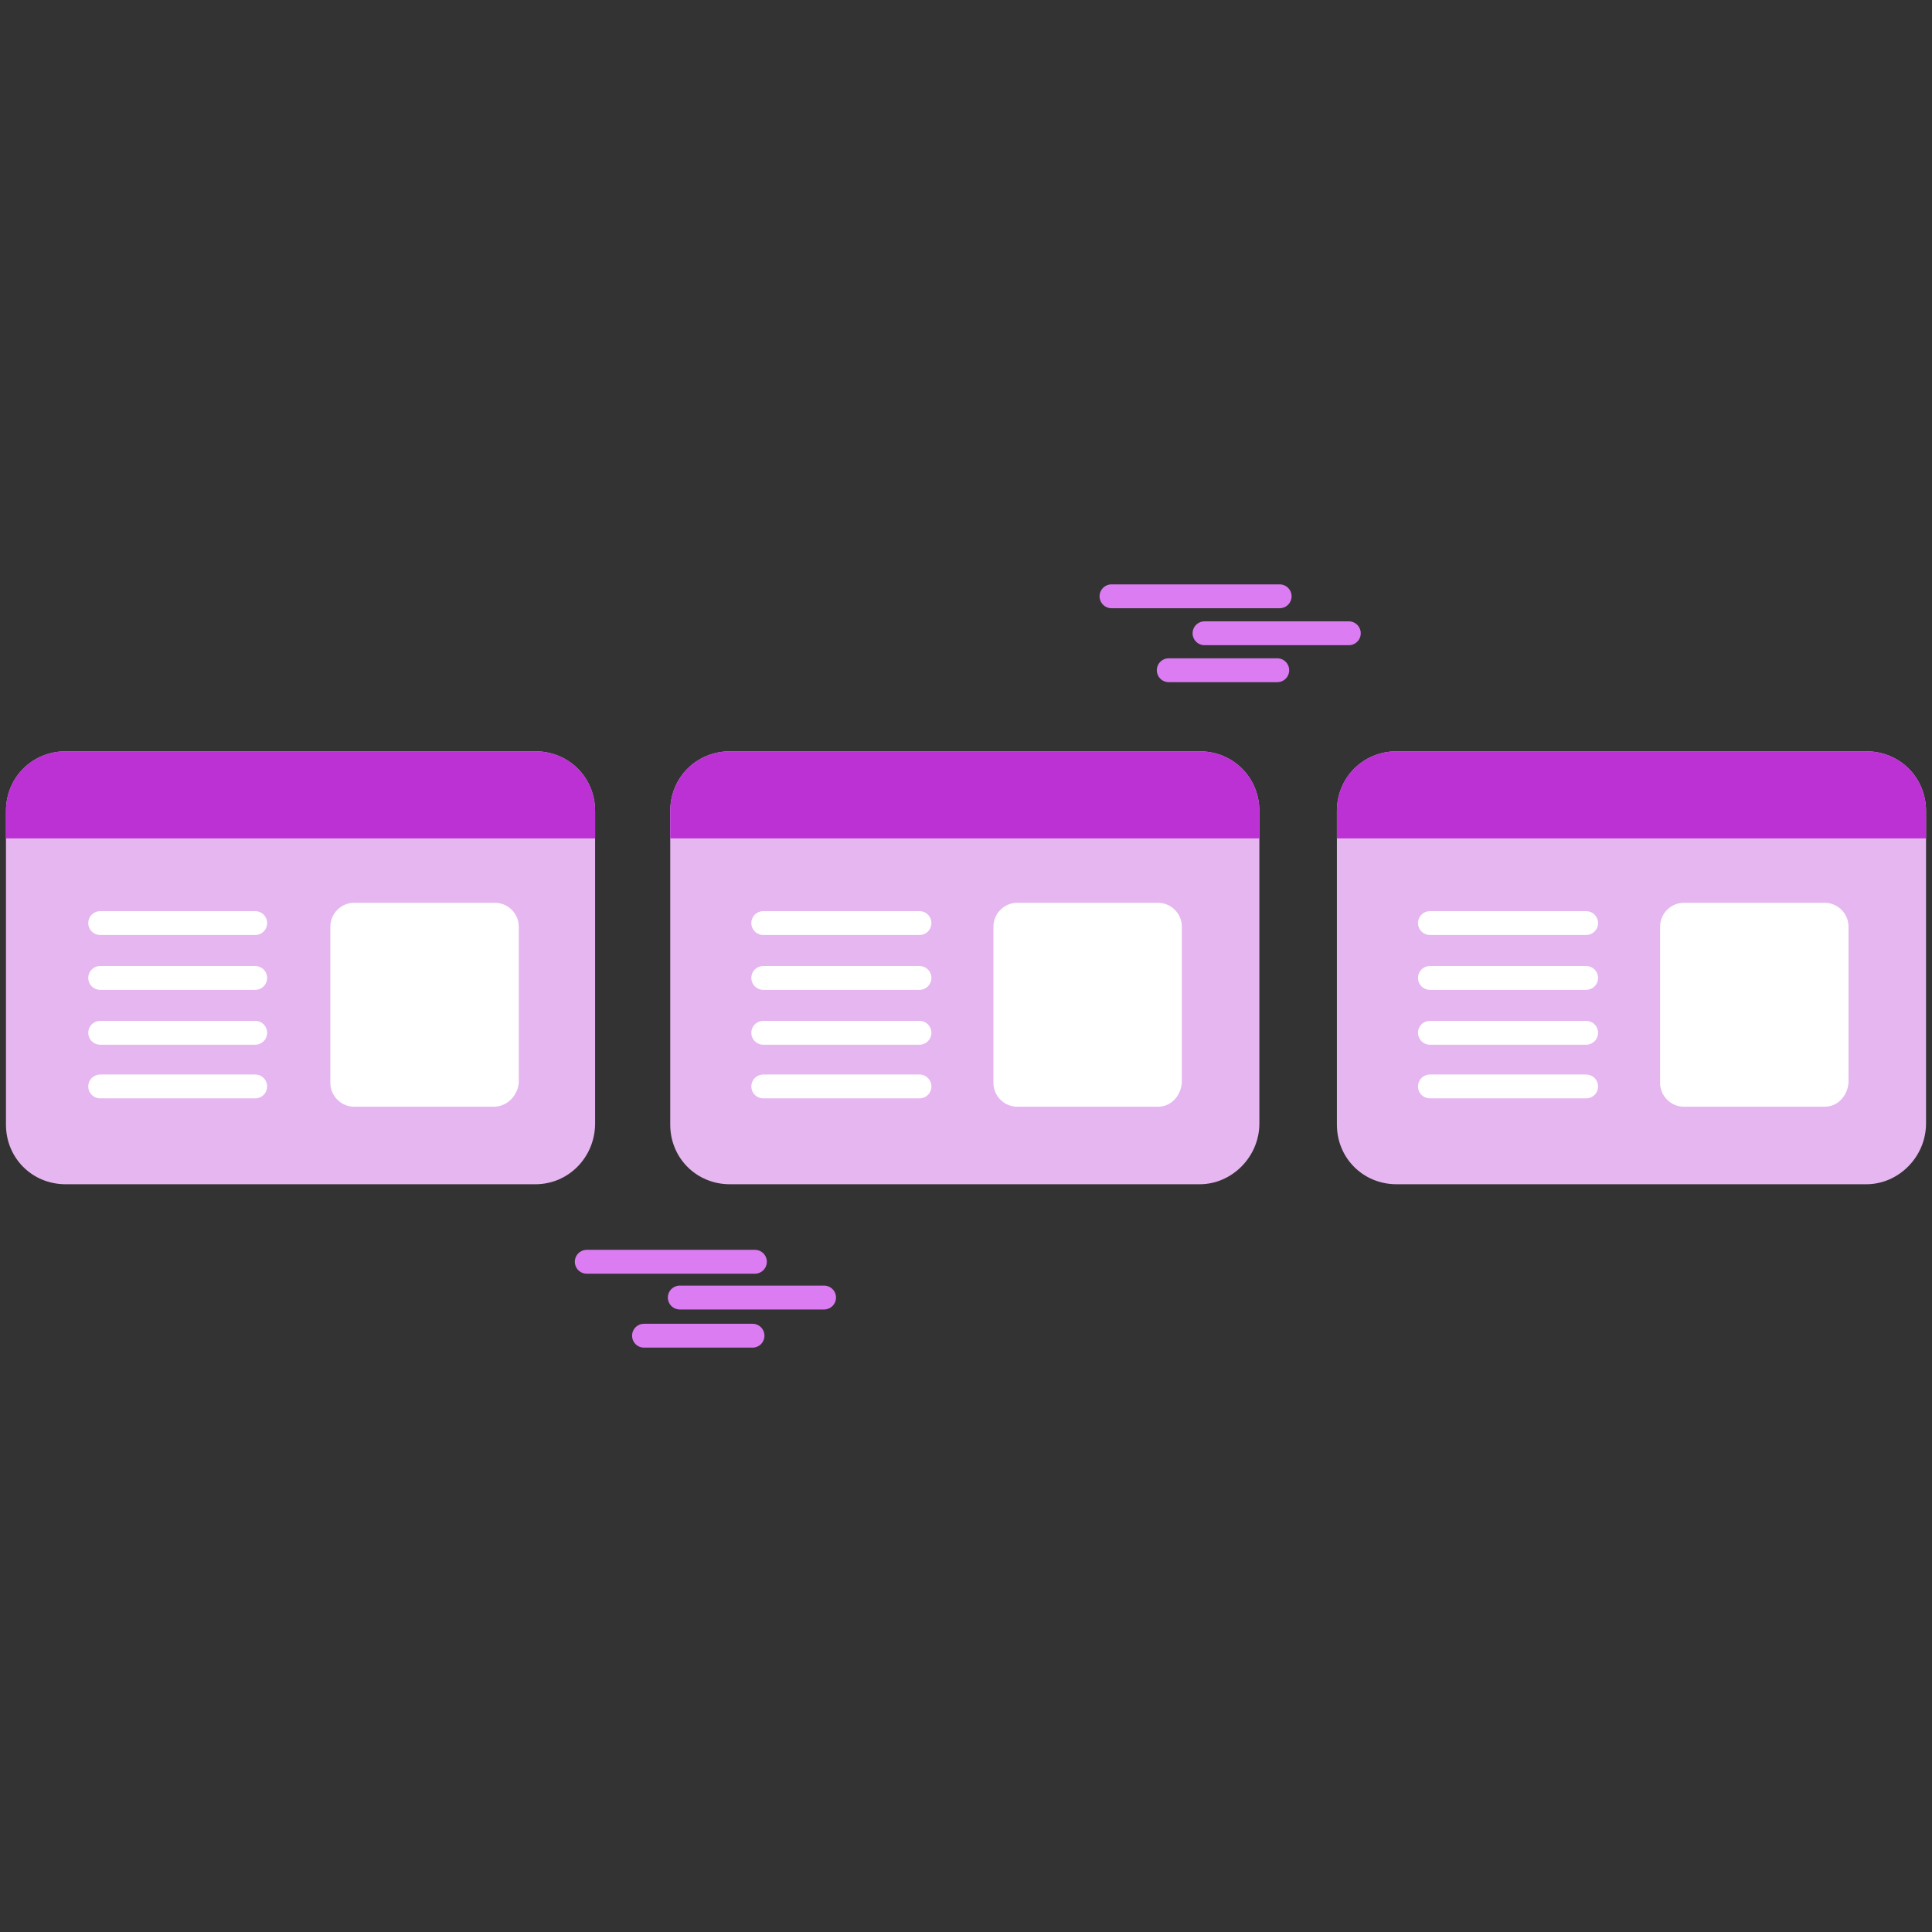 <?xml version="1.0" encoding="utf-8"?>
<!-- Generator: Adobe Illustrator 27.4.1, SVG Export Plug-In . SVG Version: 6.00 Build 0)  -->
<svg version="1.1" id="レイヤー_2" xmlns="http://www.w3.org/2000/svg" xmlns:xlink="http://www.w3.org/1999/xlink" x="0px"
	 y="0px" viewBox="0 0 162 162" style="enable-background:new 0 0 162 162;" xml:space="preserve">
<rect x="0" y="0" width="162" height="162" fill="#333333" stroke="none"/>
<style type="text/css">
	.st0{fill:#E5B6EF;}
	.st1{fill:#BB31D3;}
	.st2{fill:none;stroke:#FFFFFF;stroke-width:2;stroke-linecap:round;stroke-miterlimit:10;}
	.st3{fill:#FFFFFF;}
	.st4{fill:none;stroke:#DB7CF2;stroke-width:2;stroke-linecap:round;stroke-linejoin:round;stroke-miterlimit:10;}
</style>
<g>
	<path class="st0" d="M100.6,99.3H61.2c-2.8,0-5-2.2-5-5V68c0-2.8,2.2-5,5-5h39.4c2.8,0,5,2.2,5,5v26.2
		C105.6,97,103.3,99.3,100.6,99.3z"/>
	<path class="st1" d="M105.6,70.3H56.2V68c0-2.8,2.2-5,5-5h39.4c2.8,0,5,2.2,5,5V70.3z"/>
	<line class="st2" x1="64" y1="77.4" x2="77.1" y2="77.4"/>
	<line class="st2" x1="64" y1="82" x2="77.1" y2="82"/>
	<line class="st2" x1="64" y1="86.6" x2="77.1" y2="86.6"/>
	<line class="st2" x1="64" y1="91.1" x2="77.1" y2="91.1"/>
	<path class="st3" d="M97.1,92.8H85.3c-1.1,0-2-0.9-2-2V77.7c0-1.1,0.9-2,2-2h11.8c1.1,0,2,0.9,2,2v13.1
		C99,91.9,98.2,92.8,97.1,92.8z"/>
</g>
<g>
	<path class="st0" d="M156.5,99.3h-39.4c-2.8,0-5-2.2-5-5V68c0-2.8,2.2-5,5-5h39.4c2.8,0,5,2.2,5,5v26.2
		C161.5,97,159.2,99.3,156.5,99.3z"/>
	<path class="st1" d="M161.5,70.3h-49.4V68c0-2.8,2.2-5,5-5h39.4c2.8,0,5,2.2,5,5V70.3z"/>
	<line class="st2" x1="119.9" y1="77.4" x2="133" y2="77.4"/>
	<line class="st2" x1="119.9" y1="82" x2="133" y2="82"/>
	<line class="st2" x1="119.9" y1="86.6" x2="133" y2="86.6"/>
	<line class="st2" x1="119.9" y1="91.1" x2="133" y2="91.1"/>
	<path class="st3" d="M153,92.8h-11.8c-1.1,0-2-0.9-2-2V77.7c0-1.1,0.9-2,2-2H153c1.1,0,2,0.9,2,2v13.1
		C154.9,91.9,154.1,92.8,153,92.8z"/>
</g>
<g>
	<path class="st0" d="M44.9,99.3H5.5c-2.8,0-5-2.2-5-5V68c0-2.8,2.2-5,5-5h39.4c2.8,0,5,2.2,5,5v26.2C49.9,97,47.7,99.3,44.9,99.3z"
		/>
	<path class="st1" d="M49.9,70.3H0.5V68c0-2.8,2.2-5,5-5h39.4c2.8,0,5,2.2,5,5V70.3z"/>
	<line class="st2" x1="8.4" y1="77.4" x2="21.4" y2="77.4"/>
	<line class="st2" x1="8.4" y1="82" x2="21.4" y2="82"/>
	<line class="st2" x1="8.4" y1="86.6" x2="21.4" y2="86.6"/>
	<line class="st2" x1="8.4" y1="91.1" x2="21.4" y2="91.1"/>
	<path class="st3" d="M41.4,92.8H29.7c-1.1,0-2-0.9-2-2V77.7c0-1.1,0.9-2,2-2h11.8c1.1,0,2,0.9,2,2v13.1
		C43.4,91.9,42.5,92.8,41.4,92.8z"/>
</g>
<line class="st4" x1="93.2" y1="50" x2="107.3" y2="50"/>
<line class="st4" x1="101" y1="53.1" x2="113.1" y2="53.1"/>
<line class="st4" x1="98" y1="56.2" x2="107.1" y2="56.2"/>
<line class="st4" x1="49.2" y1="105.8" x2="63.3" y2="105.8"/>
<line class="st4" x1="57" y1="108.8" x2="69.1" y2="108.8"/>
<line class="st4" x1="54" y1="112" x2="63.1" y2="112"/>
</svg>
